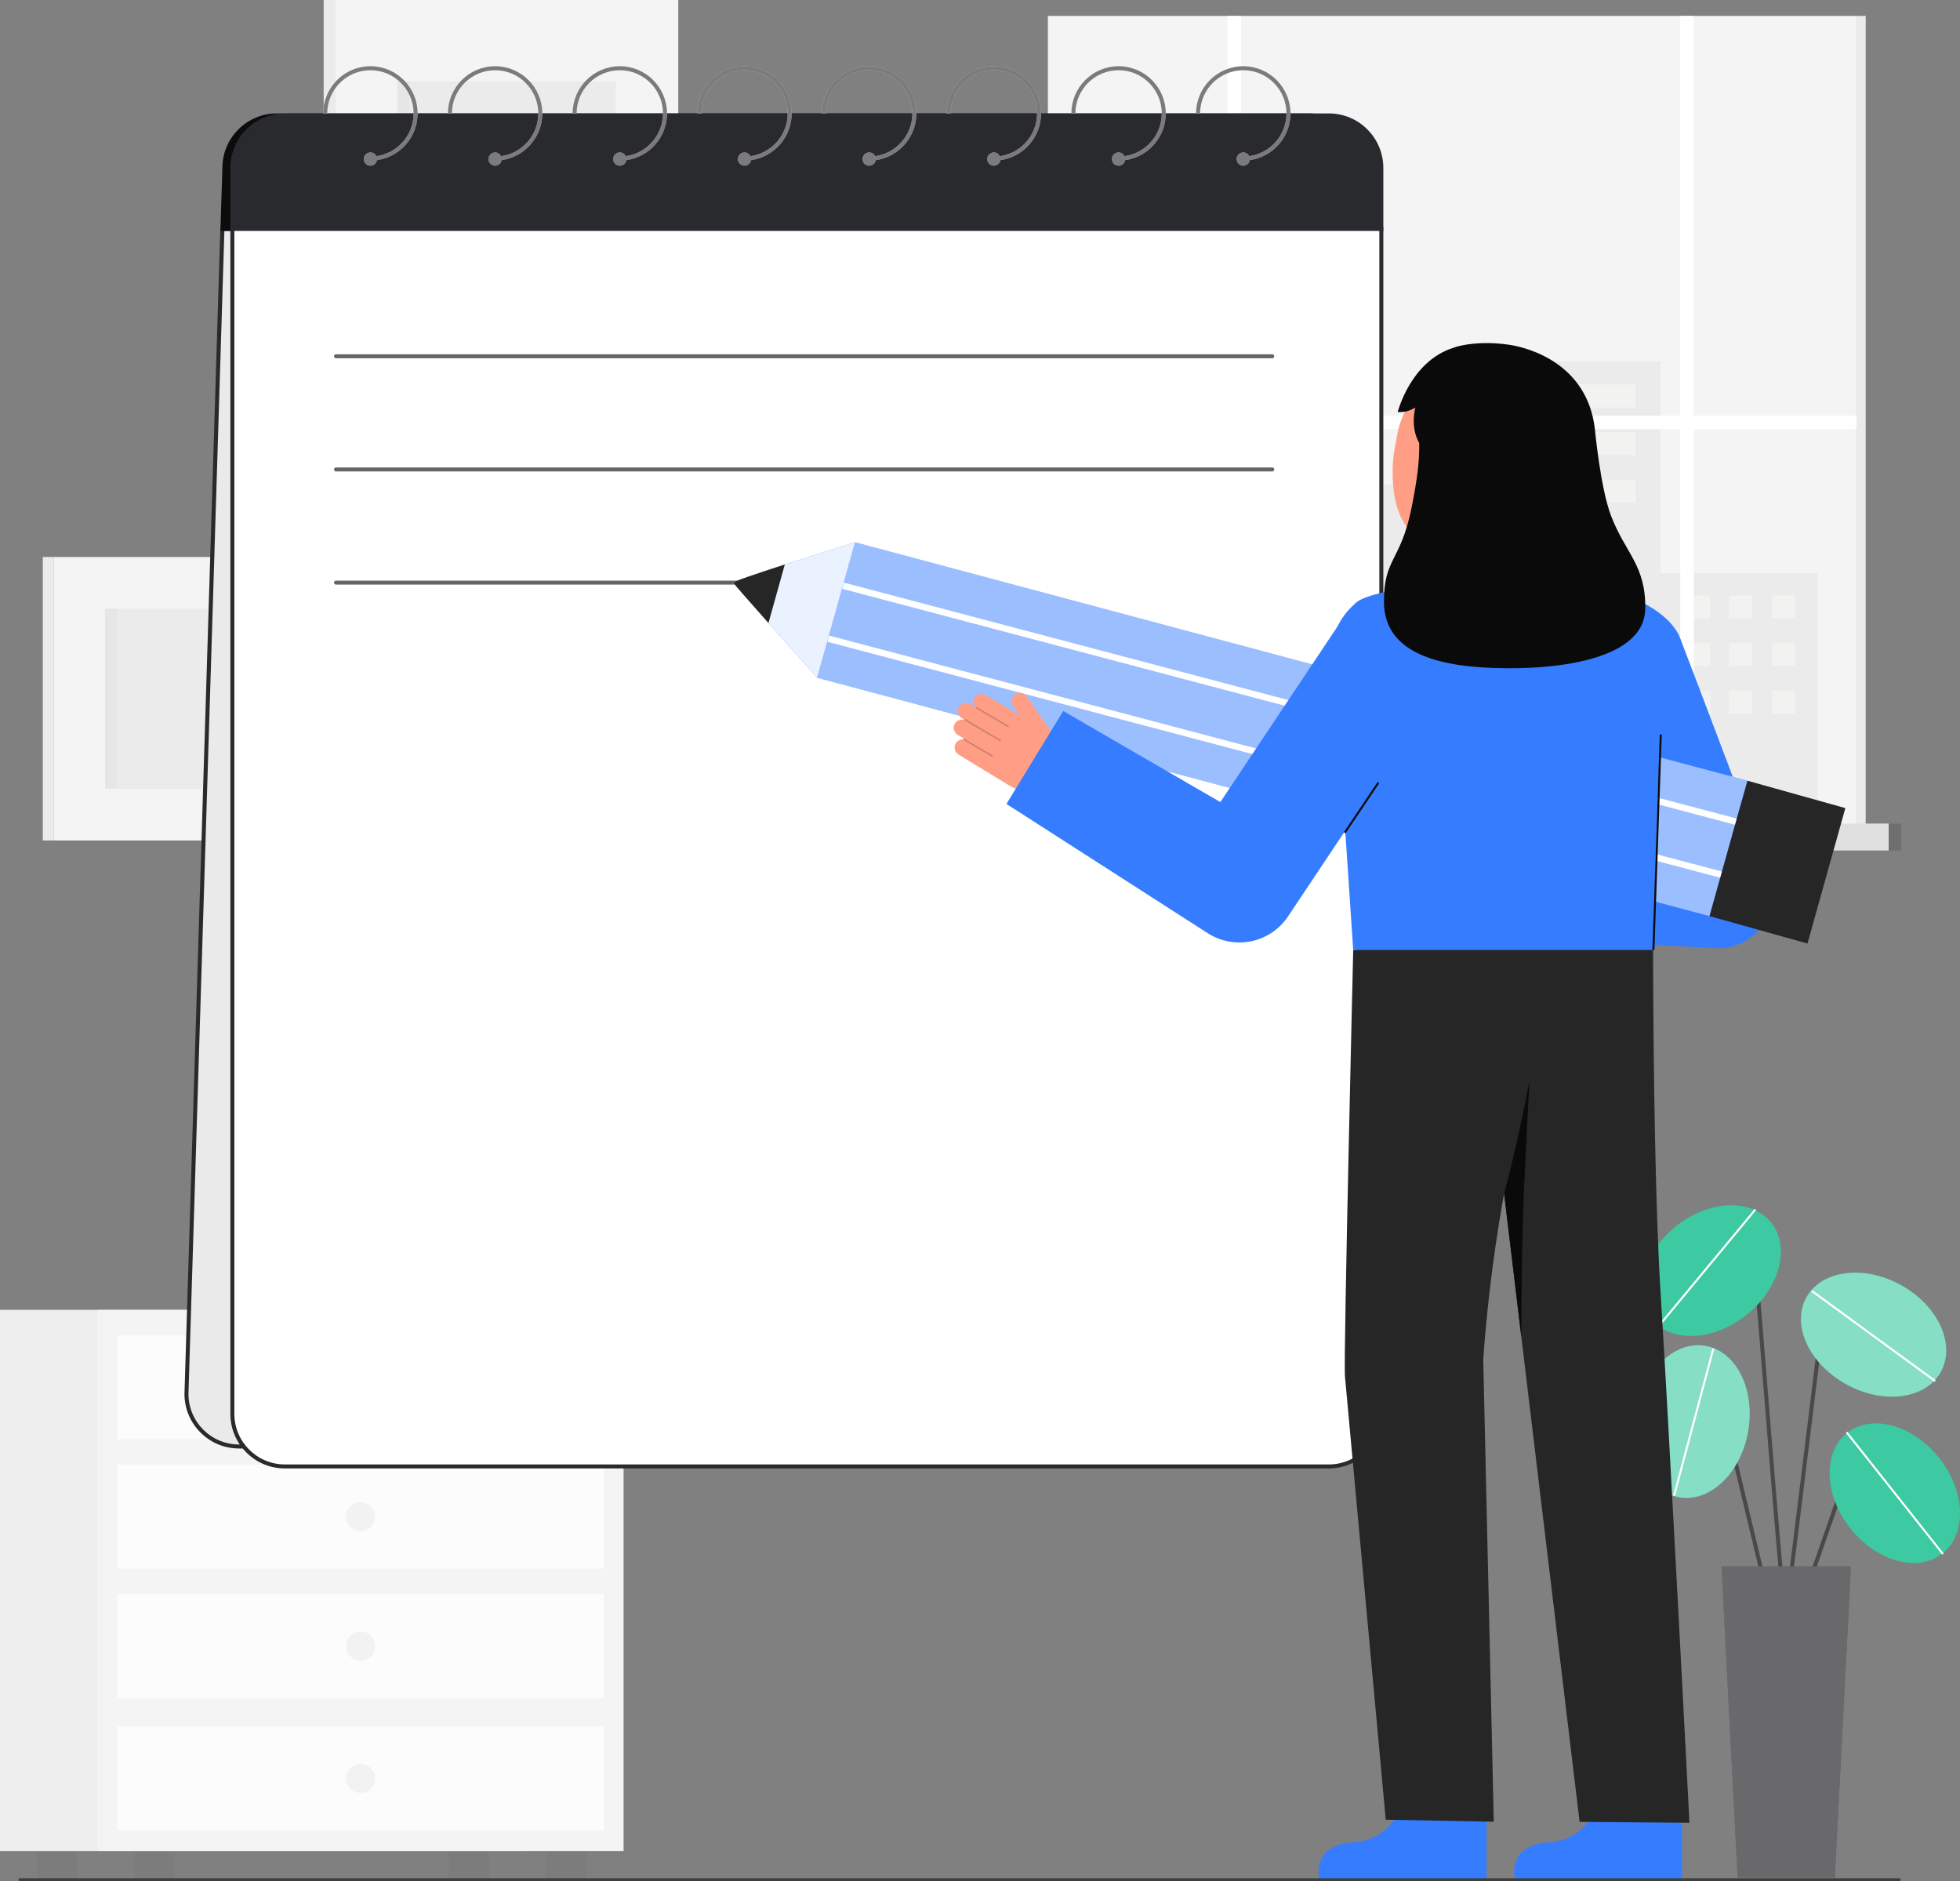 <svg id="Layer_2" data-name="Layer 2" xmlns="http://www.w3.org/2000/svg" viewBox="0 0 981.971 942.446" style="width: 100%; height: 100%;">
  <rect x="0" y="0" width="981.971" height="942.446" fill="#808080" stroke="none"/>
  <g id="Layer_2-2" data-name="Layer 2">
    <g>
      <g>
        <rect x="167.751" y="0" width="172.061" height="223.958" transform="translate(507.563 223.958) rotate(-180)" fill="#f4f4f4"></rect>
        <rect x="162.169" y="0" width="5.582" height="223.958" fill="#f4f4f4"></rect>
        <rect x="162.169" y="0" width="5.582" height="223.958" fill="#292a2e" opacity=".05"></rect>
        <rect x="199.094" y="40.797" width="109.375" height="142.365" transform="translate(507.563 223.958) rotate(-180)" fill="#292a2e" opacity=".05"></rect>
        <rect x="199.094" y="40.797" width="5.7" height="142.365" transform="translate(403.888 223.958) rotate(-180)" fill="#292a2e" opacity=".03"></rect>
        <rect x="27.033" y="279.033" width="140.718" height="142.01" transform="translate(194.783 700.077) rotate(-180)" fill="#f4f4f4"></rect>
        <rect x="52.666" y="304.902" width="89.451" height="90.272" transform="translate(194.783 700.077) rotate(-180)" fill="#292a2e" opacity=".05"></rect>
        <rect x="21.451" y="279.033" width="5.582" height="142.01" fill="#f4f4f4"></rect>
        <rect x="21.451" y="279.033" width="5.582" height="142.01" fill="#292a2e" opacity=".05"></rect>
        <rect x="52.666" y="304.902" width="5.7" height="90.272" transform="translate(111.033 700.077) rotate(-180)" fill="#292a2e" opacity=".03"></rect>
      </g>
      <g>
        <rect id="c_3_c" x="525.001" y="7.981" width="405.081" height="405.081" fill="#f4f4f4"></rect>
        <rect id="c_3_c-2" data-name="c_3_c" x="930.082" y="7.981" width="4.643" height="405.081" fill="#f4f4f4"></rect>
        <rect id="c_3_c-3" data-name="c_3_c" x="930.082" y="7.981" width="4.643" height="405.081" fill="#292a2e" opacity=".05"></rect>
        <polygon id="c_3_c-4" data-name="c_3_c" points="831.95 287.115 831.95 181.133 745.134 181.133 745.134 242.706 610.657 242.706 610.657 351.73 553.503 351.73 553.503 413.062 610.657 413.062 621.668 413.062 910.596 413.062 910.596 287.115 831.95 287.115" fill="#292a2e" opacity=".05"></polygon>
        <g id="c_3_wh">
          <rect id="c_3_wh-2" data-name="c_3_wh" x="756.278" y="192.64" width="63.22" height="11.507" fill="#fffffa" opacity=".34"></rect>
          <rect id="c_3_wh-3" data-name="c_3_wh" x="756.278" y="216.486" width="63.22" height="11.507" fill="#fffffa" opacity=".34"></rect>
          <rect id="c_3_wh-4" data-name="c_3_wh" x="756.278" y="240.331" width="63.22" height="11.507" fill="#fffffa" opacity=".34"></rect>
        </g>
        <g id="c_3_wh-5" data-name="c_3_wh">
          <rect id="c_3_wh-6" data-name="c_3_wh" x="887.733" y="298.285" width="11.652" height="11.507" fill="#fffffa" opacity=".34"></rect>
          <rect id="c_3_wh-7" data-name="c_3_wh" x="887.733" y="322.131" width="11.652" height="11.507" fill="#fffffa" opacity=".34"></rect>
          <rect id="c_3_wh-8" data-name="c_3_wh" x="887.733" y="345.976" width="11.652" height="11.507" fill="#fffffa" opacity=".34"></rect>
          <rect id="c_3_wh-9" data-name="c_3_wh" x="866.177" y="298.285" width="11.652" height="11.507" fill="#fffffa" opacity=".34"></rect>
          <rect id="c_3_wh-10" data-name="c_3_wh" x="866.177" y="322.131" width="11.652" height="11.507" fill="#fffffa" opacity=".34"></rect>
          <rect id="c_3_wh-11" data-name="c_3_wh" x="866.177" y="345.976" width="11.652" height="11.507" fill="#fffffa" opacity=".34"></rect>
          <rect id="c_3_wh-12" data-name="c_3_wh" x="845.203" y="298.285" width="11.652" height="11.507" fill="#fffffa" opacity=".34"></rect>
          <rect id="c_3_wh-13" data-name="c_3_wh" x="845.203" y="322.131" width="11.652" height="11.507" fill="#fffffa" opacity=".34"></rect>
          <rect id="c_3_wh-14" data-name="c_3_wh" x="845.203" y="345.976" width="11.652" height="11.507" fill="#fffffa" opacity=".34"></rect>
        </g>
        <polygon points="930.082 208.25 848.573 208.25 848.573 7.981 841.832 7.981 841.832 208.25 621.668 208.25 621.668 7.981 614.927 7.981 614.927 208.25 525.001 208.25 525.001 214.99 614.927 214.99 614.927 413.062 621.668 413.062 621.668 214.99 841.832 214.99 841.832 413.062 848.573 413.062 848.573 214.99 930.082 214.99 930.082 208.25" fill="#fff"></polygon>
        <rect id="c_3_c-5" data-name="c_3_c" x="508.864" y="412.574" width="437.355" height="13.471" fill="#f4f4f4"></rect>
        <rect id="c_3_c-6" data-name="c_3_c" x="508.864" y="412.574" width="437.355" height="13.471" fill="#292a2e" opacity=".1"></rect>
        <rect id="c_3_c-7" data-name="c_3_c" x="946.219" y="412.574" width="6.314" height="13.471" fill="#292a2e" opacity=".1"></rect>
        <rect id="c_3_c-8" data-name="c_3_c" x="946.219" y="412.574" width="6.314" height="13.471" fill="#292a2e" opacity=".1"></rect>
      </g>
      <g>
        <path d="m894.912,809.348c-.256,0-.512-.098-.707-.293-1.409-1.409-3.706-27.259-9.892-104.223-2.531-31.492-4.922-61.238-6.667-79.315-.125-1.291-.625-1.441-.79-1.491-2.388-.721-9.652,5.007-13.707,10.022-.347.429-.977.497-1.407.149-.429-.348-.496-.977-.149-1.407,2.682-3.316,11.422-12.009,15.838-10.68.891.268,1.996,1.042,2.206,3.214,1.746,18.093,4.137,47.847,6.669,79.347,3.759,46.77,8.018,99.756,9.417,103.093.282.391.247.939-.105,1.291-.195.195-.451.293-.707.293Z" fill="#494949"></path>
        <ellipse cx="857.316" cy="636.534" rx="38.507" ry="28.398" transform="translate(-209.738 676.069) rotate(-38.715)" fill="#0cbc8b"></ellipse>
        <ellipse cx="857.316" cy="636.534" rx="38.507" ry="28.398" transform="translate(-209.738 676.069) rotate(-38.715)" fill="#fff" opacity=".2"></ellipse>
        <path d="m831.922,663.727c-.112,0-.225-.038-.319-.115-.212-.176-.242-.491-.065-.704l47.291-57.029c.176-.211.491-.242.704-.065.212.176.242.491.065.704l-47.291,57.029c-.099.119-.241.181-.385.181Z" fill="#fff"></path>
        <path d="m905.227,797.123c-.109,0-.22-.018-.329-.056-.521-.181-.797-.751-.616-1.273l17.764-51.087c1.066-3.065,3.586-5.351,6.741-6.112,3.156-.763,6.44.122,8.788,2.364l9.391,8.971c.399.381.414,1.015.032,1.414-.382.399-1.015.413-1.414.032l-9.391-8.971c-1.853-1.77-4.445-2.469-6.937-1.867-2.49.601-4.479,2.405-5.321,4.825l-17.764,51.087c-.144.413-.53.672-.944.672Z" fill="#494949"></path>
        <ellipse cx="949.306" cy="748.016" rx="28.398" ry="38.507" transform="translate(-259.29 750.686) rotate(-38.363)" fill="#0cbc8b"></ellipse>
        <path d="m886.842,806.091c-.452,0-.862-.309-.972-.768l-29.811-124.645c-.422-1.767-1.729-3.079-3.494-3.51-1.765-.429-3.53.133-4.718,1.506l-9.189,10.619c-.361.417-.994.463-1.411.102-.417-.361-.463-.993-.102-1.411l9.189-10.619c1.665-1.924,4.233-2.744,6.705-2.141,2.471.603,4.374,2.514,4.965,4.988l29.811,124.645c.128.537-.203,1.077-.74,1.205-.078.019-.156.027-.233.027Z" fill="#494949"></path>
        <ellipse cx="847.861" cy="712.144" rx="38.507" ry="28.398" transform="translate(1.662 1426.262) rotate(-80.189)" fill="#0cbc8b"></ellipse>
        <path d="m894.914,809.348c-.041,0-.082-.002-.124-.007-.548-.068-.938-.567-.871-1.115l19.036-154.558c.43-3.486,2.78-6.296,6.135-7.335,3.354-1.039,6.883-.049,9.207,2.583l21.758,24.643c.366.414.326,1.046-.088,1.412-.414.366-1.046.326-1.411-.087l-21.758-24.643c-1.797-2.035-4.522-2.799-7.116-1.997-2.593.803-4.41,2.975-4.741,5.669l-19.036,154.558c-.062.507-.494.878-.991.878Z" fill="#494949"></path>
        <ellipse cx="938.675" cy="668.616" rx="28.398" ry="38.507" transform="translate(-100.746 1166.373) rotate(-61.051)" fill="#0cbc8b"></ellipse>
        <ellipse cx="949.306" cy="748.016" rx="28.398" ry="38.507" transform="translate(-259.29 750.686) rotate(-38.363)" fill="#fff" opacity=".2"></ellipse>
        <ellipse cx="847.861" cy="712.144" rx="38.507" ry="28.398" transform="translate(1.662 1426.262) rotate(-80.189)" fill="#fff" opacity=".5"></ellipse>
        <ellipse cx="938.675" cy="668.616" rx="28.398" ry="38.507" transform="translate(-100.746 1166.373) rotate(-61.051)" fill="#fff" opacity=".5"></ellipse>
        <polygon points="919.26 940.49 870.564 940.49 862.495 784.686 927.33 784.686 919.26 940.49" fill="#292a2e"></polygon>
        <polygon points="919.26 940.49 870.564 940.49 862.495 784.686 927.33 784.686 919.26 940.49" fill="#fff" opacity=".3"></polygon>
        <path d="m973.206,778.71c-.148,0-.294-.065-.393-.189l-47.799-60.386c-.171-.217-.135-.531.082-.703.218-.172.532-.134.703.082l47.799,60.386c.171.217.135.531-.082.703-.092.073-.202.108-.31.108Z" fill="#fff"></path>
        <path d="m969.192,692.092c-.102,0-.206-.031-.294-.096l-61.167-44.663c-.223-.163-.272-.476-.109-.699.163-.223.476-.272.699-.109l61.167,44.663c.223.163.272.476.109.699-.098.134-.25.205-.404.205Z" fill="#fff"></path>
        <path d="m838.817,749.441c-.043,0-.086-.005-.129-.017-.267-.071-.425-.345-.354-.612l19.472-72.953c.071-.267.35-.424.612-.354.267.071.425.345.354.612l-19.472,72.953c-.06.224-.262.371-.482.371Z" fill="#fff"></path>
      </g>
      <g>
        <g>
          <rect x="100.533" y="631.721" width="80.326" height="23.372" fill="#f4f4f4"></rect>
          <rect x="111.32" y="631.721" width="10.525" height="23.372" fill="#292a2e" opacity=".05"></rect>
          <rect x="126.831" y="636.801" width="43.764" height="13.85" fill="#fff"></rect>
        </g>
        <g>
          <rect x="162.21" y="617.494" width="81.445" height="23.372" transform="translate(268.797 -28.628) rotate(23.594)" fill="#f4f4f4"></rect>
          <rect x="162.21" y="617.494" width="81.445" height="23.372" transform="translate(268.797 -28.628) rotate(23.594)" fill="#292a2e" opacity=".05"></rect>
          <rect x="220.002" y="627.28" width="10.672" height="23.372" transform="translate(274.587 -36.778) rotate(23.594)" fill="#fff"></rect>
          <rect x="173.17" y="619.293" width="44.373" height="13.85" transform="translate(266.978 -25.843) rotate(23.594)" fill="#fff"></rect>
        </g>
        <g>
          <g>
            <rect x="224.884" y="927.797" width="20.186" height="13.481" fill="#292a2e" opacity=".05"></rect>
            <rect x="18.504" y="927.797" width="20.186" height="13.481" fill="#292a2e" opacity=".05"></rect>
          </g>
          <rect x="0" y="656.189" width="263.574" height="271.152" fill="#f4f4f4"></rect>
          <rect x="0" y="656.189" width="263.574" height="271.152" fill="#292a2e" opacity=".03"></rect>
          <rect x="48.844" y="656.189" width="263.574" height="271.152" fill="#f4f4f4"></rect>
          <g>
            <rect x="273.729" y="927.797" width="20.186" height="13.481" fill="#292a2e" opacity=".05"></rect>
            <rect x="67.348" y="927.797" width="20.186" height="13.481" fill="#292a2e" opacity=".05"></rect>
          </g>
          <rect x="58.739" y="668.888" width="243.786" height="52.094" fill="#fff" opacity=".7"></rect>
          <rect x="58.739" y="733.733" width="243.786" height="52.094" fill="#fff" opacity=".7"></rect>
          <rect x="58.739" y="798.576" width="243.786" height="52.094" fill="#fff" opacity=".7"></rect>
          <circle cx="180.632" cy="694.935" r="7.289" fill="#292a2e" opacity=".05"></circle>
          <circle cx="180.632" cy="759.78" r="7.289" fill="#292a2e" opacity=".05"></circle>
          <circle cx="180.632" cy="824.624" r="7.289" fill="#292a2e" opacity=".05"></circle>
          <g>
            <rect x="58.739" y="864.882" width="243.786" height="52.094" fill="#fff" opacity=".7"></rect>
            <circle cx="180.632" cy="890.929" r="7.289" fill="#292a2e" opacity=".05"></circle>
          </g>
        </g>
      </g>
      <g>
        <g>
          <g>
            <path d="m636.745,724.626H119.73c-14.532,0-26.312-11.78-26.312-26.312L111.418,114.68h568.64l-17,583.634c0,14.532-11.78,26.312-26.312,26.312Z" fill="#292a2e"></path>
            <path d="m636.745,724.626H119.73c-14.532,0-26.312-11.78-26.312-26.312L111.418,114.68h568.64l-17,583.634c0,14.532-11.78,26.312-26.312,26.312Z" fill="#fff" opacity=".9"></path>
            <path d="m636.745,725.626H119.73c-15.06,0-27.312-12.252-27.312-27.312L110.417,113.68h570.64l-17,584.634c0,15.06-12.252,27.312-27.312,27.312ZM112.417,115.68l-18,582.634c0,13.957,11.355,25.312,25.312,25.312h517.016c13.957,0,25.312-11.355,25.312-25.312l17-582.634H112.417Z" fill="#292a2e"></path>
          </g>
          <path d="m655.745,56.811H138.73c-15.06,0-27.312,12.252-27.312,27.312l-1,31.557h570.64l2-31.557c0-15.06-12.252-27.312-27.312-27.312Z" fill="#0c0c0c"></path>
        </g>
        <g>
          <path d="m665.745,56.811H142.73c-15.06,0-27.312,12.252-27.312,27.312v31.557h577.64v-31.557c0-15.06-12.252-27.312-27.312-27.312Z" fill="#292a2e"></path>
          <g>
            <path d="m116.418,114.68h575.64v593.634c0,14.522-11.79,26.312-26.312,26.312H142.73c-14.522,0-26.312-11.79-26.312-26.312V114.68h0Z" fill="#fff"></path>
            <path d="m665.745,735.626H142.73c-15.06,0-27.312-12.252-27.312-27.312V113.68h577.64v594.634c0,15.06-12.252,27.312-27.312,27.312ZM117.417,115.68v592.634c0,13.957,11.355,25.312,25.312,25.312h523.016c13.957,0,25.312-11.355,25.312-25.312V115.68H117.417Z" fill="#292a2e"></path>
          </g>
        </g>
        <g>
          <path d="m185.587,33.176c-13.033,0-23.635,10.603-23.635,23.635h2c0-11.93,9.706-21.635,21.635-21.635s21.635,9.706,21.635,21.635c0,10.918-8.13,19.968-18.654,21.425-.539-1.108-1.666-1.879-2.982-1.879-1.837,0-3.326,1.489-3.326,3.326s1.489,3.326,3.326,3.326c1.655,0,3.017-1.212,3.273-2.795,11.489-1.599,20.363-11.482,20.363-23.404,0-13.033-10.603-23.635-23.635-23.635Z" fill="#f4f4f4"></path>
          <path d="m646.523,56.811c0-13.033-10.603-23.635-23.635-23.635s-23.635,10.603-23.635,23.635h2c0-11.93,9.706-21.635,21.635-21.635s21.635,9.706,21.635,21.635c0,10.918-8.13,19.968-18.654,21.425-.539-1.108-1.666-1.879-2.982-1.879-1.837,0-3.326,1.489-3.326,3.326s1.489,3.326,3.326,3.326c1.655,0,3.017-1.212,3.273-2.795,11.489-1.599,20.363-11.482,20.363-23.404Z" fill="#f4f4f4"></path>
          <path d="m584.051,56.811c0-13.033-10.603-23.635-23.635-23.635s-23.635,10.603-23.635,23.635h2c0-11.93,9.706-21.635,21.635-21.635s21.635,9.706,21.635,21.635c0,10.918-8.13,19.968-18.654,21.425-.539-1.108-1.666-1.879-2.982-1.879-1.837,0-3.326,1.489-3.326,3.326s1.489,3.326,3.326,3.326c1.655,0,3.017-1.212,3.273-2.795,11.489-1.599,20.363-11.482,20.363-23.404Z" fill="#f4f4f4"></path>
          <path d="m521.58,56.811c0-13.033-10.603-23.635-23.635-23.635s-23.635,10.603-23.635,23.635h2c0-11.93,9.706-21.635,21.635-21.635s21.635,9.706,21.635,21.635c0,10.918-8.13,19.968-18.654,21.425-.539-1.108-1.666-1.879-2.982-1.879-1.837,0-3.326,1.489-3.326,3.326s1.489,3.326,3.326,3.326c1.655,0,3.017-1.212,3.273-2.795,11.489-1.599,20.363-11.482,20.363-23.404Z" fill="#f4f4f4"></path>
          <path d="m459.108,56.811c0-13.033-10.603-23.635-23.635-23.635s-23.635,10.603-23.635,23.635h2c0-11.93,9.706-21.635,21.635-21.635s21.635,9.706,21.635,21.635c0,10.918-8.13,19.968-18.654,21.425-.539-1.108-1.666-1.879-2.982-1.879-1.837,0-3.326,1.489-3.326,3.326s1.489,3.326,3.326,3.326c1.655,0,3.017-1.212,3.273-2.795,11.489-1.599,20.363-11.482,20.363-23.404Z" fill="#f4f4f4"></path>
          <path d="m396.637,56.811c0-13.033-10.603-23.635-23.635-23.635s-23.635,10.603-23.635,23.635h2c0-11.93,9.706-21.635,21.635-21.635s21.635,9.706,21.635,21.635c0,10.918-8.13,19.968-18.654,21.425-.539-1.108-1.666-1.879-2.982-1.879-1.837,0-3.326,1.489-3.326,3.326s1.489,3.326,3.326,3.326c1.655,0,3.017-1.212,3.273-2.795,11.489-1.599,20.363-11.482,20.363-23.404Z" fill="#f4f4f4"></path>
          <path d="m334.165,56.811c0-13.033-10.603-23.635-23.635-23.635s-23.635,10.603-23.635,23.635h2c0-11.93,9.706-21.635,21.635-21.635s21.635,9.706,21.635,21.635c0,10.918-8.13,19.968-18.654,21.425-.539-1.108-1.666-1.879-2.982-1.879-1.837,0-3.326,1.489-3.326,3.326s1.489,3.326,3.326,3.326c1.655,0,3.017-1.212,3.273-2.795,11.489-1.599,20.363-11.482,20.363-23.404Z" fill="#f4f4f4"></path>
          <path d="m271.694,56.811c0-13.033-10.603-23.635-23.635-23.635s-23.635,10.603-23.635,23.635h2c0-11.93,9.706-21.635,21.635-21.635s21.635,9.706,21.635,21.635c0,10.918-8.13,19.968-18.654,21.425-.539-1.108-1.666-1.879-2.982-1.879-1.837,0-3.326,1.489-3.326,3.326s1.489,3.326,3.326,3.326c1.655,0,3.017-1.212,3.273-2.795,11.489-1.599,20.363-11.482,20.363-23.404Z" fill="#f4f4f4"></path>
        </g>
        <g fill="none" opacity=".6">
          <path d="m185.587,33.176c-13.033,0-23.635,10.603-23.635,23.635h2c0-11.93,9.706-21.635,21.635-21.635s21.635,9.706,21.635,21.635c0,10.918-8.13,19.968-18.654,21.425-.539-1.108-1.666-1.879-2.982-1.879-1.837,0-3.326,1.489-3.326,3.326s1.489,3.326,3.326,3.326c1.655,0,3.017-1.212,3.273-2.795,11.489-1.599,20.363-11.482,20.363-23.404,0-13.033-10.603-23.635-23.635-23.635Z" fill="#292a2e"></path>
          <path d="m646.523,56.811c0-13.033-10.603-23.635-23.635-23.635s-23.635,10.603-23.635,23.635h2c0-11.93,9.706-21.635,21.635-21.635s21.635,9.706,21.635,21.635c0,10.918-8.13,19.968-18.654,21.425-.539-1.108-1.666-1.879-2.982-1.879-1.837,0-3.326,1.489-3.326,3.326s1.489,3.326,3.326,3.326c1.655,0,3.017-1.212,3.273-2.795,11.489-1.599,20.363-11.482,20.363-23.404Z" fill="#292a2e"></path>
          <path d="m584.051,56.811c0-13.033-10.603-23.635-23.635-23.635s-23.635,10.603-23.635,23.635h2c0-11.93,9.706-21.635,21.635-21.635s21.635,9.706,21.635,21.635c0,10.918-8.13,19.968-18.654,21.425-.539-1.108-1.666-1.879-2.982-1.879-1.837,0-3.326,1.489-3.326,3.326s1.489,3.326,3.326,3.326c1.655,0,3.017-1.212,3.273-2.795,11.489-1.599,20.363-11.482,20.363-23.404Z" fill="#292a2e"></path>
          <path d="m521.58,56.811c0-13.033-10.603-23.635-23.635-23.635s-23.635,10.603-23.635,23.635h2c0-11.93,9.706-21.635,21.635-21.635s21.635,9.706,21.635,21.635c0,10.918-8.13,19.968-18.654,21.425-.539-1.108-1.666-1.879-2.982-1.879-1.837,0-3.326,1.489-3.326,3.326s1.489,3.326,3.326,3.326c1.655,0,3.017-1.212,3.273-2.795,11.489-1.599,20.363-11.482,20.363-23.404Z" fill="#292a2e"></path>
          <path d="m459.108,56.811c0-13.033-10.603-23.635-23.635-23.635s-23.635,10.603-23.635,23.635h2c0-11.93,9.706-21.635,21.635-21.635s21.635,9.706,21.635,21.635c0,10.918-8.13,19.968-18.654,21.425-.539-1.108-1.666-1.879-2.982-1.879-1.837,0-3.326,1.489-3.326,3.326s1.489,3.326,3.326,3.326c1.655,0,3.017-1.212,3.273-2.795,11.489-1.599,20.363-11.482,20.363-23.404Z" fill="#292a2e"></path>
          <path d="m396.637,56.811c0-13.033-10.603-23.635-23.635-23.635s-23.635,10.603-23.635,23.635h2c0-11.93,9.706-21.635,21.635-21.635s21.635,9.706,21.635,21.635c0,10.918-8.13,19.968-18.654,21.425-.539-1.108-1.666-1.879-2.982-1.879-1.837,0-3.326,1.489-3.326,3.326s1.489,3.326,3.326,3.326c1.655,0,3.017-1.212,3.273-2.795,11.489-1.599,20.363-11.482,20.363-23.404Z" fill="#292a2e"></path>
          <path d="m334.165,56.811c0-13.033-10.603-23.635-23.635-23.635s-23.635,10.603-23.635,23.635h2c0-11.93,9.706-21.635,21.635-21.635s21.635,9.706,21.635,21.635c0,10.918-8.13,19.968-18.654,21.425-.539-1.108-1.666-1.879-2.982-1.879-1.837,0-3.326,1.489-3.326,3.326s1.489,3.326,3.326,3.326c1.655,0,3.017-1.212,3.273-2.795,11.489-1.599,20.363-11.482,20.363-23.404Z" fill="#292a2e"></path>
          <path d="m271.694,56.811c0-13.033-10.603-23.635-23.635-23.635s-23.635,10.603-23.635,23.635h2c0-11.93,9.706-21.635,21.635-21.635s21.635,9.706,21.635,21.635c0,10.918-8.13,19.968-18.654,21.425-.539-1.108-1.666-1.879-2.982-1.879-1.837,0-3.326,1.489-3.326,3.326s1.489,3.326,3.326,3.326c1.655,0,3.017-1.212,3.273-2.795,11.489-1.599,20.363-11.482,20.363-23.404Z" fill="#292a2e"></path>
        </g>
        <g fill="none" opacity=".72">
          <path d="m637.416,179.48H168.342c-.552,0-1-.447-1-1s.448-1,1-1h469.073c.552,0,1,.447,1,1s-.448,1-1,1Z" fill="#292a2e"></path>
        </g>
        <g fill="none" opacity=".72">
          <path d="m637.416,236.175H168.342c-.552,0-1-.447-1-1s.448-1,1-1h469.073c.552,0,1,.447,1,1s-.448,1-1,1Z" fill="#292a2e"></path>
        </g>
        <g fill="none" opacity=".72">
          <path d="m372.744,292.871h-204.401c-.552,0-1-.447-1-1s.448-1,1-1h204.401c.552,0,1,.447,1,1s-.448,1-1,1Z" fill="#292a2e"></path>
        </g>
      </g>
      <g>
        <path d="m860.851,475.024c8.397,0,16.401-3.854,21.635-10.558,5.849-7.491,7.408-17.475,4.12-26.393-1.553-4.213-37.973-100.656-44.906-118.526l-51.339,20.802c3.898,10.048,18.023,48.132,29.37,78.811l-18.852-2.049-5.934,54.585,62.935,3.167c.993.108,1.985.161,2.971.161Z" fill="#367cff"></path>
        <g>
          <polygon points="409.376 339.501 428.352 271.663 875.455 391.096 856.479 458.934 409.376 339.501" fill="#367cff"></polygon>
          <polygon points="409.376 339.501 428.352 271.663 875.455 391.096 856.479 458.934 409.376 339.501" fill="#fff" opacity=".5"></polygon>
          <rect x="855.282" y="406.401" width="70.442" height="50.956" transform="translate(1546.301 -309.367) rotate(105.627)" fill="#262626"></rect>
          <path d="m409.376,339.503s-12.88-14.434-24.377-27.406c-9.118-10.288-17.366-19.655-17.619-20.168-.265-.528,12.135-4.708,25.819-9.134,16.625-5.383,35.155-11.134,35.155-11.134l-18.978,67.842Z" fill="#367cff"></path>
          <path d="m409.376,339.503s-12.88-14.434-24.377-27.406c-9.118-10.288-17.366-19.655-17.619-20.168-.265-.528,12.135-4.708,25.819-9.134,16.625-5.383,35.155-11.134,35.155-11.134l-18.978,67.842Z" fill="#fff" opacity=".9"></path>
          <path d="m384.999,312.097c-9.118-10.288-17.366-19.655-17.619-20.168-.265-.528,12.135-4.708,25.819-9.134l-8.2,29.302Z" fill="#262626"></path>
          <polygon points="415.414 318.414 862.636 436.582 861.781 439.68 414.558 321.513 415.414 318.414" fill="#fff"></polygon>
          <polygon points="422.827 291.871 870.05 410.038 869.194 413.136 421.972 294.969 422.827 291.871" fill="#fff"></polygon>
        </g>
        <g>
          <g>
            <g>
              <path d="m802.573,898.203s-4.515,23.404-26.428,24.708c-21.913,1.304-17.161,18.761-17.161,18.761h83.739v-41.837l-40.15-1.632Z" fill="#367cff"></path>
              <path d="m828.402,471.273s-.263-7.036-.207,8.924c.207,59.529,1.24,127.525,3.764,167.315,4.057,63.964,14.459,265.628,14.459,265.628l-55.026-.462-53.333-443.823,90.342,2.419Z" fill="#262626"></path>
              <path d="m766.262,541.471s-2.28,43.2-2.703,53.341c-.978,23.455-1.318,47.739-1.318,75.273l-8.674-72.18s6.347-22.621,12.695-56.434Z" fill="#0a0a0a"></path>
              <path d="m704.612,898.203s-4.515,23.404-26.428,24.708c-21.913,1.304-17.161,18.761-17.161,18.761h83.739v-41.837s-40.15-1.632-40.15-1.632Z" fill="#367cff"></path>
              <path d="m677.968,475.895s-4.874,203.456-4.16,213.4l20.464,222.303,54.117,1-5.274-231.343s3.72-63.816,19.139-123.073c7.912-30.406,12.613-61.557,14.168-92.938h0s-98.454,10.651-98.454,10.651Z" fill="#262626"></path>
              <path d="m829,471.267l.18.01s-.13-3.47-.18-.01Z" fill="#333"></path>
              <path d="m670.222,362.964c1.135,13.332,6.655,96.51,7.746,112.931h150.372c.849-14.811.993-78.984,4.214-107.947,3.075-27.638,12.779-42.067,8.357-50.238-7.226-13.354-26.972-21.071-40.436-22.894-8.222-1.113-20.587-1.911-20.587-1.911,0,0-1.047,21.181-26.013,22.359-33.986,1.603-31.716-22.359-31.884-22.359-5.506,0-35.955,3.118-42.653,9.046-18.01,15.941-11.525,32.759-9.116,61.012Z" fill="#367cff"></path>
            </g>
            <g>
              <path id="h_3_sk" d="m704.077,291.08c.168-.022,4.781,17.336,40.778,14.635,24.921-1.867,30.997-18.829,31.568-18.829-2.687-.571-7.05-1.164-8.243-1.801-3.924-2.108-6.783-4.675-8.221-10.183-1.125-4.308-1.698-20.891-1.698-29.211l-38.347,8.617c.534,9.385,4.275,31.143-8.836,34.994-2.182.637-4.532,1.223-6.999,1.779Z" fill="#ff9e85"></path>
              <path d="m721.239,272.759c15.117,1.193,34.537-5.19,38.226-25.359l3.328-18.199c3.689-20.169-3.914-38.457-22.905-41.93h0c-18.99-3.473-36.175,10.281-39.864,30.45l-1.474,8.057c-1.415,7.739-4.284,44.853,22.688,46.981Z" fill="#ff9e85"></path>
              <path d="m707.222,254.241c2.714-13.634,3.958-22.731,3.814-32.328-3.822-6.704-2.817-14.399-1.948-17.724-3.746,2.044-5.313,2.266-8.839,2.266,0,0,6.321-25.368,27.805-32.194,3.95-1.538,14.037-3.48,27.43-1.643,11.392,1.562,39.471,10.08,43.483,41.693h.002s0,.009.001.018c.133,1.048,2.829,30.175,8.204,44.15,7.226,18.787,17.37,24.624,17.113,46.299-.331,27.881-51.587,31.592-82.504,29.507-30.916-2.086-48.174-12.251-48.398-32.344-.251-22.513,8.407-20.422,13.837-47.7Z" fill="#0a0a0a"></path>
            </g>
            <rect x="776.185" y="421.414" width="108.028" height="1" transform="translate(380.145 1237.2) rotate(-88.04)" fill="#0c0c0c"></rect>
          </g>
          <g>
            <path d="m529.134,370.05l-14.859-21.259c-1.368-1.957-4.134-2.355-6.007-.789-1.66,1.389-1.839,3.892-.599,5.666l3.186,4.558-16.6-9.736c-1.827-1.115-4.781-1.314-5.896.817-1.015,1.664-.702,3.762.635,5.068-.013.016-.03.029-.04.048-.009.014-.009.03-.016.045l-2.817-1.719c-2.172-1.325-5.089-.392-6.011,2.137-.675,1.852.183,3.922,1.866,4.949l1.199.732c-.005.045-.002.09.008.133-1.855-.615-3.965.161-4.927,1.996-1.02,1.945-.206,4.36,1.669,5.504l2.977,1.816c-.118.01-.23.068-.297.178-.038.065-.048.136-.045.206-1.739-.082-3.466.942-4.104,2.824-.621,1.832.248,3.845,1.9,4.853l25.121,15.328c7.189,4.387,16.321,3.972,23.084-1.047h0c5.927-4.399,7.279-12.715,3.05-18.765l-2.476-3.543Z" fill="#ff9e85"></path>
            <g fill="none" opacity=".2">
              <path d="m505.377,364.095c-.108.174-.336.231-.514.127l-15.774-9.279c-.18-.106-.24-.338-.134-.519.086-.177.338-.24.519-.134l15.774,9.279c.18.106.24.338.134.519l-.005.008Z" fill="#0c0c0c"></path>
            </g>
            <g fill="none" opacity=".2">
              <path d="m501.477,371.165c-.108.174-.336.231-.514.127l-17.604-10.356c-.18-.106-.24-.338-.134-.519.098-.164.338-.24.519-.134l17.604,10.356c.18.106.24.338.134.519l-.005.008Z" fill="#0c0c0c"></path>
            </g>
            <g fill="none" opacity=".2">
              <path d="m497.296,378.846c-.108.174-.336.231-.514.127l-14.043-8.26c-.18-.106-.24-.338-.134-.519.111-.18.338-.24.519-.134l14.043,8.26c.18.106.24.338.134.519l-.005.008Z" fill="#0c0c0c"></path>
            </g>
          </g>
          <path d="m673.747,308.371l-62.352,93.446-78.721-45.642-28.43,46.565,100.843,64.758c13.416,8.603,31.331,4.919,40.214-8.394l.374-.56,77.982-116.87-49.909-33.302Z" fill="#367cff"></path>
          <path d="m673.937,417.348c-.096,0-.193-.027-.278-.085-.229-.154-.29-.465-.136-.693l16.442-24.478c.154-.23.465-.292.694-.137.229.154.29.465.136.693l-16.442,24.479c-.097.144-.254.221-.416.221Z" fill="#0c0c0c"></path>
        </g>
      </g>
      <path d="m951.495,942.446H10.026c-.426,0-.773-.346-.773-.773s.346-.773.773-.773h941.469c.427,0,.773.346.773.773s-.346.773-.773.773Z" fill="#3f3f3f"></path>
    </g>
  </g>
</svg>